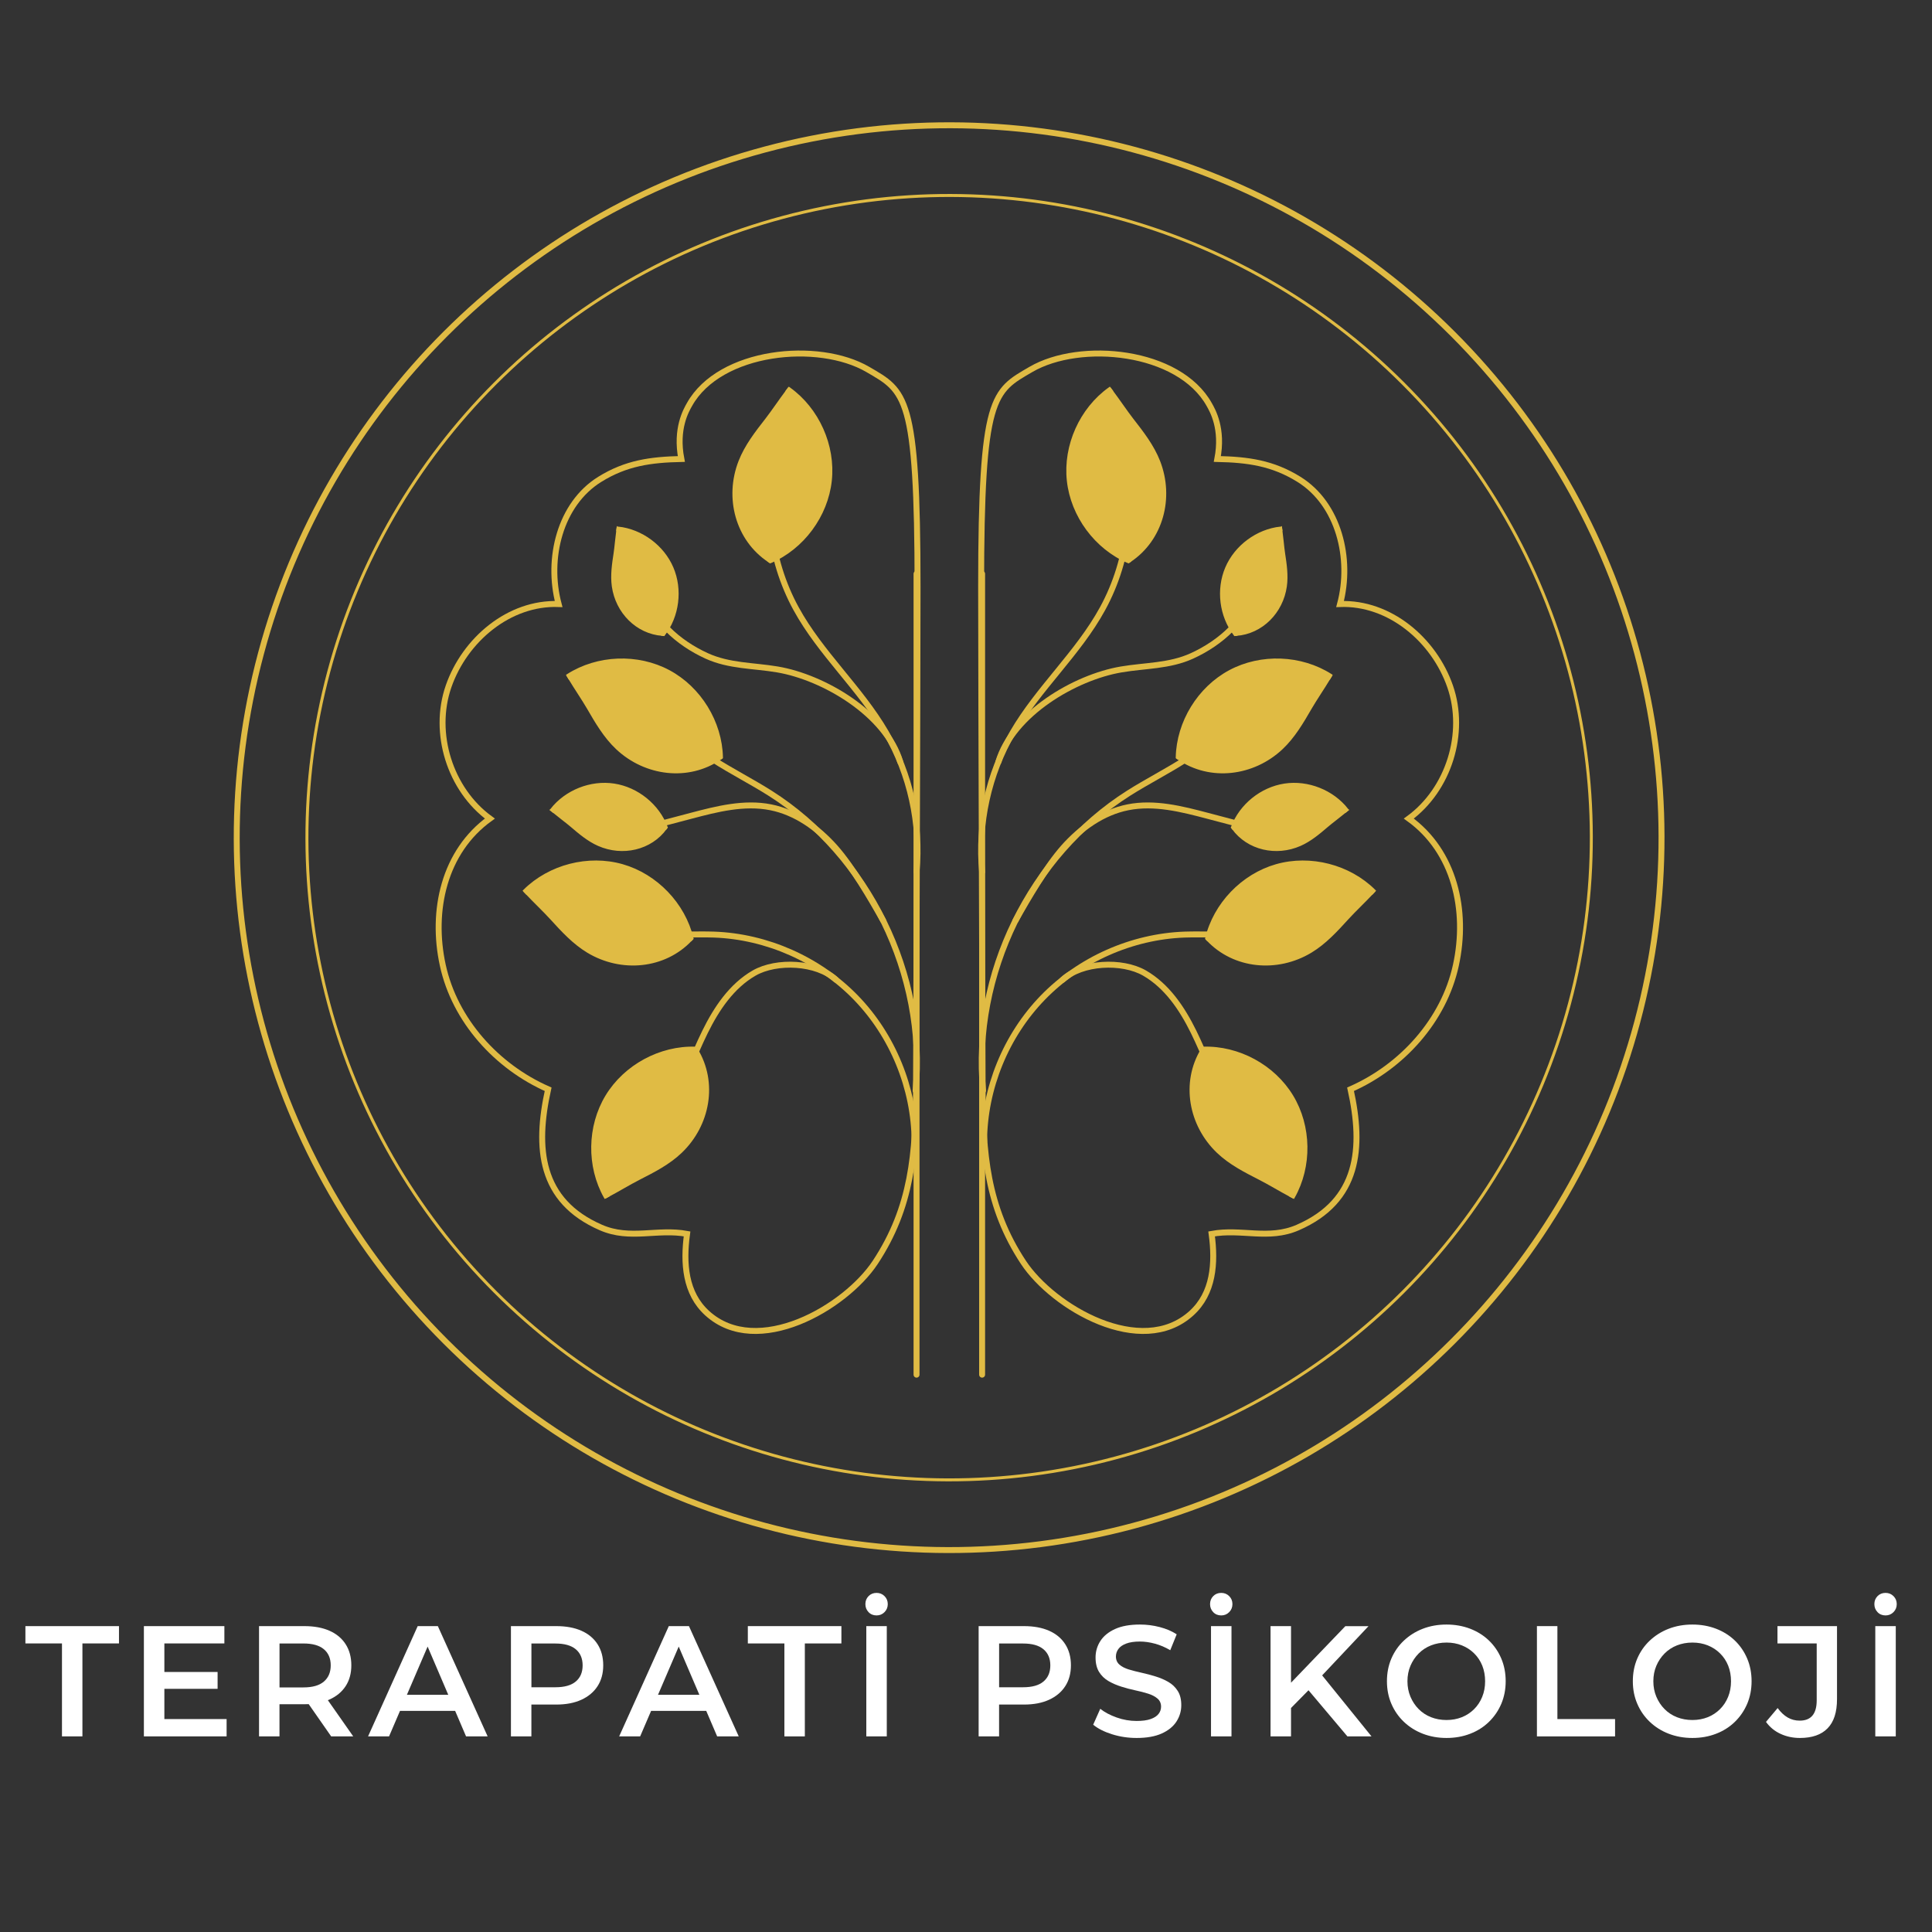 <?xml version="1.0" encoding="utf-8"?>
<!-- Generator: Adobe Illustrator 24.0.0, SVG Export Plug-In . SVG Version: 6.00 Build 0)  -->
<svg version="1.1" id="Layer_1" xmlns="http://www.w3.org/2000/svg" xmlns:xlink="http://www.w3.org/1999/xlink" x="0px" y="0px"
	 viewBox="0 0 650 650" style="enable-background:new 0 0 650 650;" xml:space="preserve">
<rect x="0" y="0" width="650" height="650" fill="#333333" stroke="none"/>
<style type="text/css">
	.st0{fill:#FFFFFF;}
	.st1{fill:none;stroke:#E0BB44;stroke-miterlimit:10;}
	.st2{fill:none;stroke:#E0BB44;stroke-width:2;stroke-linecap:round;stroke-miterlimit:10;}
	.st3{fill:#E0BB44;stroke:#E0BB44;stroke-miterlimit:10;}
</style>
<g>
	<g>
		<g>
			<path class="st0" d="M20.85,584.19v-31.27H8.55v-5.83h31.48v5.83h-12.3v31.27H20.85z"/>
			<path class="st0" d="M55.3,578.36h20.94v5.83H48.41v-37.1h27.08v5.83H55.3V578.36z M54.77,562.52h18.44v5.67H54.77V562.52z"/>
			<path class="st0" d="M87.15,584.19v-37.1h15.26c3.29,0,6.1,0.52,8.45,1.56c2.35,1.04,4.16,2.55,5.43,4.53
				c1.27,1.98,1.91,4.35,1.91,7.1c0,2.72-0.64,5.05-1.91,7c-1.27,1.94-3.08,3.45-5.43,4.5c-2.35,1.06-5.17,1.59-8.45,1.59h-11.4
				l3.02-3.07v13.89H87.15z M94.04,571.05l-3.02-3.34h11.08c3.04,0,5.33-0.65,6.86-1.96c1.54-1.31,2.31-3.13,2.31-5.46
				s-0.77-4.14-2.31-5.43c-1.54-1.29-3.83-1.93-6.86-1.93H91.02l3.02-3.39V571.05z M111.42,584.19l-9.38-13.46h7.37l9.43,13.46
				H111.42z"/>
			<path class="st0" d="M123.83,584.19l16.7-37.1h6.78l16.75,37.1h-7.26l-14.31-33.44h2.76l-14.36,33.44H123.83z M131.51,575.61
				l1.91-5.41h19.98l1.85,5.41H131.51z"/>
			<path class="st0" d="M171.9,584.19v-37.1h15.26c3.29,0,6.1,0.52,8.45,1.56c2.35,1.04,4.16,2.55,5.43,4.53
				c1.27,1.98,1.91,4.35,1.91,7.1c0,2.72-0.64,5.06-1.91,7.02s-3.08,3.48-5.43,4.56c-2.35,1.08-5.17,1.62-8.45,1.62h-11.4l3.02-3.18
				v13.89H171.9z M178.79,571.05l-3.02-3.39h11.08c3.04,0,5.33-0.64,6.86-1.93c1.54-1.29,2.31-3.1,2.31-5.43s-0.77-4.14-2.31-5.43
				c-1.54-1.29-3.83-1.93-6.86-1.93h-11.08l3.02-3.39V571.05z"/>
			<path class="st0" d="M208.31,584.19l16.7-37.1h6.78l16.75,37.1h-7.26l-14.31-33.44h2.76l-14.36,33.44H208.31z M215.99,575.61
				l1.91-5.41h19.98l1.85,5.41H215.99z"/>
			<path class="st0" d="M263.9,584.19v-31.27h-12.3v-5.83h31.48v5.83h-12.3v31.27H263.9z"/>
			<path class="st0" d="M294.91,543.49c-1.1,0-2-0.37-2.7-1.11c-0.71-0.74-1.06-1.64-1.06-2.7c0-1.06,0.35-1.95,1.06-2.68
				c0.71-0.72,1.61-1.09,2.7-1.09c1.06,0,1.95,0.36,2.68,1.09c0.72,0.72,1.09,1.62,1.09,2.68c0,1.06-0.36,1.96-1.09,2.7
				C296.86,543.12,295.97,543.49,294.91,543.49z M291.46,584.19v-37.1h6.89v37.1H291.46z"/>
			<path class="st0" d="M329.25,584.19v-37.1h15.26c3.29,0,6.1,0.52,8.45,1.56s4.16,2.55,5.43,4.53c1.27,1.98,1.91,4.35,1.91,7.1
				c0,2.72-0.64,5.06-1.91,7.02c-1.27,1.96-3.08,3.48-5.43,4.56c-2.35,1.08-5.17,1.62-8.45,1.62h-11.4l3.02-3.18v13.89H329.25z
				 M336.14,571.05l-3.02-3.39h11.08c3.04,0,5.33-0.64,6.86-1.93c1.54-1.29,2.31-3.1,2.31-5.43s-0.77-4.14-2.31-5.43
				c-1.54-1.29-3.82-1.93-6.86-1.93h-11.08l3.02-3.39V571.05z"/>
			<path class="st0" d="M382.41,584.72c-2.9,0-5.66-0.42-8.29-1.25c-2.63-0.83-4.74-1.9-6.33-3.21l2.38-5.35
				c1.48,1.17,3.32,2.14,5.51,2.92c2.19,0.78,4.43,1.17,6.73,1.17c1.94,0,3.51-0.21,4.72-0.64c1.2-0.42,2.08-1,2.65-1.72
				c0.57-0.72,0.85-1.54,0.85-2.46c0-1.13-0.41-2.04-1.22-2.73c-0.81-0.69-1.86-1.24-3.15-1.64c-1.29-0.41-2.72-0.78-4.29-1.11
				c-1.57-0.33-3.14-0.75-4.72-1.25c-1.57-0.49-3.01-1.12-4.32-1.88c-1.31-0.76-2.36-1.78-3.15-3.05c-0.79-1.27-1.19-2.9-1.19-4.88
				c0-2.01,0.54-3.86,1.62-5.54c1.08-1.68,2.72-3.02,4.93-4.03c2.21-1.01,5.01-1.51,8.4-1.51c2.23,0,4.43,0.28,6.63,0.85
				c2.19,0.57,4.1,1.38,5.72,2.44l-2.17,5.35c-1.66-0.99-3.38-1.72-5.14-2.2c-1.77-0.48-3.46-0.72-5.09-0.72
				c-1.87,0-3.41,0.23-4.61,0.69s-2.08,1.07-2.62,1.83c-0.55,0.76-0.82,1.6-0.82,2.52c0,1.13,0.4,2.04,1.19,2.73
				c0.79,0.69,1.84,1.23,3.13,1.62c1.29,0.39,2.73,0.76,4.32,1.11c1.59,0.35,3.16,0.77,4.72,1.25c1.55,0.48,2.99,1.09,4.29,1.85
				c1.31,0.76,2.36,1.77,3.15,3.02c0.8,1.25,1.19,2.85,1.19,4.8c0,1.98-0.54,3.81-1.62,5.49c-1.08,1.68-2.73,3.02-4.96,4.03
				C388.61,584.22,385.8,584.72,382.41,584.72z"/>
			<path class="st0" d="M410.87,543.49c-1.1,0-2-0.37-2.7-1.11c-0.71-0.74-1.06-1.64-1.06-2.7c0-1.06,0.35-1.95,1.06-2.68
				c0.71-0.72,1.61-1.09,2.7-1.09c1.06,0,1.95,0.36,2.68,1.09c0.72,0.72,1.09,1.62,1.09,2.68c0,1.06-0.36,1.96-1.09,2.7
				C412.82,543.12,411.93,543.49,410.87,543.49z M407.43,584.19v-37.1h6.89v37.1H407.43z"/>
			<path class="st0" d="M427.46,584.19v-37.1h6.89v37.1H427.46z M433.55,575.45l-0.32-8.16l19.4-20.19h7.79l-16.17,17.17l-3.82,4.19
				L433.55,575.45z M453.32,584.19l-14.26-16.91l4.61-5.04l17.75,21.94H453.32z"/>
			<path class="st0" d="M486.66,584.72c-2.86,0-5.52-0.48-7.98-1.43c-2.46-0.95-4.58-2.3-6.39-4.03s-3.2-3.75-4.19-6.07
				c-0.99-2.31-1.48-4.83-1.48-7.55c0-2.76,0.49-5.29,1.48-7.61c0.99-2.31,2.38-4.33,4.19-6.04s3.92-3.05,6.36-4
				c2.44-0.95,5.11-1.43,8-1.43c2.86,0,5.51,0.47,7.95,1.4c2.44,0.94,4.55,2.26,6.33,3.97c1.78,1.71,3.17,3.74,4.16,6.07
				s1.48,4.88,1.48,7.63s-0.5,5.29-1.48,7.61c-0.99,2.31-2.38,4.34-4.16,6.07c-1.78,1.73-3.9,3.07-6.33,4
				C492.17,584.25,489.52,584.72,486.66,584.72z M486.66,578.68c1.87,0,3.59-0.32,5.17-0.95s2.94-1.54,4.11-2.7s2.08-2.54,2.73-4.13
				c0.65-1.59,0.98-3.34,0.98-5.25s-0.32-3.66-0.95-5.25c-0.64-1.59-1.55-2.97-2.73-4.13c-1.18-1.17-2.56-2.07-4.13-2.7
				s-3.29-0.95-5.17-0.95c-1.87,0-3.61,0.32-5.22,0.95c-1.61,0.64-2.99,1.55-4.16,2.73s-2.09,2.56-2.76,4.13
				c-0.67,1.57-1.01,3.31-1.01,5.22c0,1.87,0.34,3.6,1.01,5.19c0.67,1.59,1.59,2.98,2.76,4.16s2.55,2.09,4.16,2.73
				C483.05,578.36,484.79,578.68,486.66,578.68z"/>
			<path class="st0" d="M517.08,584.19v-37.1h6.89v31.27h19.4v5.83H517.08z"/>
			<path class="st0" d="M569.39,584.72c-2.86,0-5.52-0.48-7.98-1.43c-2.46-0.95-4.58-2.3-6.39-4.03s-3.2-3.75-4.19-6.07
				c-0.99-2.31-1.48-4.83-1.48-7.55c0-2.76,0.49-5.29,1.48-7.61c0.99-2.31,2.38-4.33,4.19-6.04s3.92-3.05,6.36-4
				c2.44-0.95,5.11-1.43,8-1.43c2.86,0,5.51,0.47,7.95,1.4c2.44,0.94,4.55,2.26,6.33,3.97c1.78,1.71,3.17,3.74,4.16,6.07
				s1.48,4.88,1.48,7.63s-0.5,5.29-1.48,7.61c-0.99,2.31-2.38,4.34-4.16,6.07c-1.78,1.73-3.9,3.07-6.33,4
				C574.9,584.25,572.25,584.72,569.39,584.72z M569.39,578.68c1.87,0,3.59-0.32,5.17-0.95s2.94-1.54,4.11-2.7s2.08-2.54,2.73-4.13
				c0.65-1.59,0.98-3.34,0.98-5.25s-0.32-3.66-0.95-5.25c-0.64-1.59-1.55-2.97-2.73-4.13c-1.18-1.17-2.56-2.07-4.13-2.7
				s-3.29-0.95-5.17-0.95c-1.87,0-3.61,0.32-5.22,0.95c-1.61,0.64-2.99,1.55-4.16,2.73s-2.09,2.56-2.76,4.13
				c-0.67,1.57-1.01,3.31-1.01,5.22c0,1.87,0.34,3.6,1.01,5.19c0.67,1.59,1.59,2.98,2.76,4.16s2.55,2.09,4.16,2.73
				C565.78,578.36,567.52,578.68,569.39,578.68z"/>
			<path class="st0" d="M605.54,584.72c-2.33,0-4.5-0.46-6.49-1.38c-2-0.92-3.63-2.26-4.9-4.03l3.92-4.66
				c1.02,1.41,2.15,2.47,3.37,3.18c1.22,0.71,2.57,1.06,4.05,1.06c3.82,0,5.72-2.28,5.72-6.84v-19.13h-13.2v-5.83h20.03v24.59
				c0,4.38-1.06,7.65-3.18,9.8C612.75,583.65,609.64,584.72,605.54,584.72z"/>
			<path class="st0" d="M634.37,543.49c-1.1,0-2-0.37-2.7-1.11c-0.71-0.74-1.06-1.64-1.06-2.7c0-1.06,0.35-1.95,1.06-2.68
				c0.71-0.72,1.61-1.09,2.7-1.09c1.06,0,1.95,0.36,2.68,1.09c0.72,0.72,1.09,1.62,1.09,2.68c0,1.06-0.36,1.96-1.09,2.7
				C636.32,543.12,635.43,543.49,634.37,543.49z M630.92,584.19v-37.1h6.89v37.1H630.92z"/>
		</g>
	</g>
</g>
<g>
	
		<ellipse transform="matrix(0.707 -0.707 0.707 0.707 -105.73 308.387)" class="st1" cx="319.39" cy="281.82" rx="216.09" ry="216.09"/>
	
		<ellipse transform="matrix(0.707 -0.707 0.707 0.707 -105.73 308.387)" class="st2" cx="319.39" cy="281.82" rx="239.71" ry="239.71"/>
	<g>
		<g>
			<path class="st2" d="M308.19,366.21c-0.1,21.57-1.35,39.78-13.72,58.49c-10.09,15.26-39.67,32.4-56.52,17.13
				c-7.43-6.73-8.14-16.83-6.8-26.7c-10.05-1.85-19.12,2.14-28.95-2.13c-20.7-8.99-22.15-26.82-17.79-46.53
				c-17.33-7.62-31.39-23.19-35.43-41.68c-4.04-18.49,0.48-38.33,15.83-49.39c-13.43-9.81-19.35-28.75-13.9-44.46
				c5.45-15.71,20.41-28.33,37.03-27.72c-4.05-15.25,0.43-33.63,13.84-41.95c8.83-5.48,17.07-6.62,27.45-6.85
				c-1.97-10.21,1.63-16.36,2.73-18.31c10.2-18.28,43.34-21.53,60.01-11.81c12.63,7.36,16.73,8.56,16.73,73.16
				C308.69,229.65,308.19,366.21,308.19,366.21z"/>
			<path class="st2" d="M307.7,383.98c-0.1-17.84-7.34-35.54-19.76-48.34c-12.42-12.8-29.9-20.57-47.73-21.21
				c-6.41-0.23-12.9,0.41-19.18-0.85c-6.29-1.26-12.6-4.95-14.72-10.99"/>
			<path class="st2" d="M281.25,329.61c-6.37-5.95-19.99-6.58-27.54-2.23c-7.55,4.35-12.65,11.95-16.5,19.77
				c-3.85,7.82-6.73,16.13-11.28,23.55c-4.55,7.43-11.18,14.12-19.63,16.24"/>
			<path class="st2" d="M308.04,366.91c3.75-38.89-15.94-79.13-48.95-100.04c-12.39-7.85-27.01-13.68-34.95-26.01"/>
			<path class="st2" d="M297.11,309.68c-4.23-7.55-10.44-18.15-16.18-24.62c-5.75-6.46-13.17-11.78-21.65-13.46
				c-8.9-1.77-18.05,0.56-26.83,2.88c-6.89,1.82-13.78,3.63-20.67,5.45"/>
			<path class="st2" d="M308.35,293.36c1.54-16.22-2.13-32.89-10.33-46.97c-8.64-14.84-21.97-26.57-30.2-41.63
				c-9.15-16.74-11.33-37.15-5.91-55.44"/>
			<path class="st2" d="M216.9,197.75c2.02,10.68,11.41,18.61,20.85,22.92c7.63,3.48,15.69,3.18,23.82,4.56
				c15.56,2.64,36.54,14.96,41.33,31.14"/>
			<line class="st2" x1="308.36" y1="193.05" x2="308.36" y2="462.49"/>
			<g>
				<path class="st3" d="M234.27,353.11c-0.09-0.15-0.17-0.31-0.27-0.47c-11.85-0.39-23.68,6.03-29.83,16.16
					c-6.15,10.14-6.36,23.59-0.54,33.92c0.32-0.16,0.67-0.35,1.02-0.54C212.14,384.9,220.3,366.41,234.27,353.11z"/>
				<path class="st3" d="M204.66,402.18c3.14-1.68,7.37-4.22,10.23-5.67c4.99-2.54,10.05-5.13,14.1-8.99
					c9.46-9.02,12.06-23.31,5.28-34.42C220.3,366.41,212.14,384.9,204.66,402.18z"/>
			</g>
			<g>
				<path class="st3" d="M232.45,316.1c0.12-0.13,0.26-0.25,0.38-0.38c-2.76-11.53-12.08-21.24-23.48-24.49
					c-11.4-3.25-24.44,0.11-32.85,8.45c0.24,0.27,0.51,0.55,0.79,0.84C195.93,303.16,215.92,306.15,232.45,316.1z"/>
				<path class="st3" d="M177.28,300.52c2.45,2.58,6.01,5.99,8.17,8.36c3.77,4.14,7.61,8.34,12.4,11.22
					c11.2,6.74,25.67,5.46,34.59-4.01C215.92,306.15,195.93,303.16,177.28,300.52z"/>
			</g>
			<g>
				<path class="st3" d="M242.28,255.11c0.15-0.1,0.3-0.19,0.45-0.29c-0.26-11.85-7.3-23.32-17.75-28.91
					c-10.45-5.59-23.9-5.07-33.9,1.3c0.18,0.31,0.38,0.65,0.59,0.99C209.33,234.73,228.24,241.89,242.28,255.11z"/>
				<path class="st3" d="M191.67,228.2c1.84,3.04,4.61,7.13,6.22,9.9c2.8,4.84,5.67,9.76,9.74,13.59
					c9.52,8.96,23.93,10.78,34.65,3.42C228.24,241.89,209.33,234.73,191.67,228.2z"/>
			</g>
			<g>
				<path class="st3" d="M258.73,188.68c0.15,0.1,0.29,0.21,0.44,0.31c10.9-4.67,18.9-15.48,20.18-27.27
					c1.28-11.78-4.23-24.07-13.87-30.96c-0.22,0.28-0.46,0.6-0.7,0.92C265.32,150.51,265.75,170.72,258.73,188.68z"/>
				<path class="st3" d="M264.78,131.68c-2.13,2.85-4.89,6.94-6.86,9.47c-3.44,4.41-6.93,8.9-8.97,14.12
					c-4.75,12.18-1.06,26.22,9.78,33.42C265.75,170.72,265.32,150.51,264.78,131.68z"/>
			</g>
			<g>
				<path class="st3" d="M222.91,213.45c0.12,0.01,0.24,0.03,0.36,0.04c4.8-6.26,5.91-15.15,2.81-22.4
					c-3.1-7.25-10.3-12.58-18.14-13.43c-0.04,0.24-0.07,0.5-0.11,0.76C214.28,189.15,221.12,200.74,222.91,213.45z"/>
				<path class="st3" d="M207.83,178.41c-0.31,2.35-0.57,5.62-0.89,7.73c-0.56,3.68-1.12,7.43-0.6,11.11
					c1.22,8.61,7.94,15.55,16.58,16.19C221.12,200.74,214.28,189.15,207.83,178.41z"/>
			</g>
			<g>
				<path class="st3" d="M223.91,278.6c0.07-0.1,0.15-0.19,0.22-0.28c-2.79-7.38-9.75-13.01-17.55-14.2
					c-7.8-1.19-16.12,2.12-20.98,8.33c0.18,0.16,0.39,0.32,0.59,0.49C198.72,273.11,212.17,273.41,223.91,278.6z"/>
				<path class="st3" d="M186.19,272.93c1.83,1.5,4.47,3.45,6.1,4.84c2.83,2.42,5.72,4.87,9.13,6.37c7.96,3.51,17.4,1.46,22.5-5.54
					C212.17,273.41,198.72,273.11,186.19,272.93z"/>
			</g>
		</g>
		<g>
			<path class="st2" d="M330.59,366.21c0.1,21.57,1.35,39.78,13.72,58.49c10.09,15.26,39.67,32.4,56.52,17.13
				c7.43-6.73,8.14-16.83,6.81-26.7c10.05-1.85,19.12,2.14,28.95-2.13c20.7-8.99,22.15-26.82,17.79-46.53
				c17.33-7.62,31.39-23.19,35.43-41.68s-0.48-38.33-15.83-49.39c13.43-9.81,19.35-28.75,13.9-44.46
				c-5.45-15.71-20.41-28.33-37.03-27.72c4.05-15.25-0.43-33.63-13.84-41.95c-8.83-5.48-17.07-6.62-27.45-6.85
				c1.98-10.21-1.63-16.36-2.73-18.31c-10.2-18.28-43.34-21.53-60.01-11.81c-12.63,7.36-16.73,8.56-16.73,73.16
				C330.09,229.65,330.59,366.21,330.59,366.21z"/>
			<path class="st2" d="M331.09,383.98c0.1-17.84,7.34-35.54,19.76-48.34c12.42-12.8,29.9-20.57,47.73-21.21
				c6.41-0.23,12.9,0.41,19.18-0.85c6.29-1.26,12.6-4.95,14.72-10.99"/>
			<path class="st2" d="M357.53,329.61c6.37-5.95,19.99-6.58,27.54-2.23c7.55,4.35,12.65,11.95,16.5,19.77
				c3.85,7.82,6.73,16.13,11.28,23.55c4.55,7.43,11.18,14.12,19.63,16.24"/>
			<path class="st2" d="M330.74,366.91c-3.75-38.89,15.94-79.13,48.95-100.04c12.39-7.85,27.01-13.68,34.95-26.01"/>
			<path class="st2" d="M341.67,309.68c4.23-7.55,10.44-18.15,16.18-24.62c5.75-6.46,13.17-11.78,21.65-13.46
				c8.9-1.77,18.05,0.56,26.83,2.88c6.89,1.82,13.78,3.63,20.67,5.45"/>
			<path class="st2" d="M330.43,293.36c-1.54-16.22,2.13-32.89,10.33-46.97c8.64-14.84,21.97-26.57,30.2-41.63
				c9.15-16.74,11.33-37.15,5.91-55.44"/>
			<path class="st2" d="M421.88,197.75c-2.02,10.68-11.41,18.61-20.85,22.92c-7.63,3.48-15.69,3.18-23.82,4.56
				c-15.56,2.64-36.54,14.96-41.33,31.14"/>
			<line class="st2" x1="330.42" y1="193.05" x2="330.42" y2="462.49"/>
			<g>
				<path class="st3" d="M404.51,353.11c0.09-0.15,0.17-0.31,0.27-0.47c11.85-0.39,23.68,6.03,29.83,16.16
					c6.15,10.14,6.36,23.59,0.54,33.92c-0.32-0.16-0.67-0.35-1.02-0.54C426.65,384.9,418.48,366.41,404.51,353.11z"/>
				<path class="st3" d="M434.13,402.18c-3.14-1.68-7.37-4.22-10.23-5.67c-4.99-2.54-10.05-5.13-14.1-8.99
					c-9.46-9.02-12.06-23.31-5.28-34.42C418.48,366.41,426.65,384.9,434.13,402.18z"/>
			</g>
			<g>
				<path class="st3" d="M406.34,316.1c-0.12-0.13-0.26-0.25-0.38-0.38c2.76-11.53,12.08-21.24,23.48-24.49
					c11.4-3.25,24.44,0.11,32.85,8.45c-0.24,0.27-0.51,0.55-0.79,0.84C442.85,303.16,422.86,306.15,406.34,316.1z"/>
				<path class="st3" d="M461.5,300.52c-2.45,2.58-6.01,5.99-8.17,8.36c-3.77,4.14-7.61,8.34-12.4,11.22
					c-11.2,6.74-25.67,5.46-34.59-4.01C422.86,306.15,442.85,303.16,461.5,300.52z"/>
			</g>
			<g>
				<path class="st3" d="M396.51,255.11c-0.15-0.1-0.3-0.19-0.45-0.29c0.26-11.85,7.3-23.32,17.75-28.91
					c10.45-5.59,23.9-5.07,33.9,1.3c-0.18,0.31-0.38,0.65-0.59,0.99C429.45,234.73,410.54,241.89,396.51,255.11z"/>
				<path class="st3" d="M447.12,228.2c-1.84,3.04-4.61,7.13-6.22,9.9c-2.8,4.84-5.67,9.76-9.74,13.59
					c-9.52,8.96-23.93,10.78-34.65,3.42C410.54,241.89,429.45,234.73,447.12,228.2z"/>
			</g>
			<g>
				<path class="st3" d="M380.05,188.68c-0.15,0.1-0.29,0.21-0.44,0.31c-10.9-4.67-18.9-15.48-20.18-27.27
					c-1.28-11.78,4.23-24.07,13.87-30.96c0.22,0.28,0.46,0.6,0.7,0.92C373.46,150.51,373.03,170.72,380.05,188.68z"/>
				<path class="st3" d="M374,131.68c2.13,2.85,4.89,6.94,6.86,9.47c3.44,4.41,6.93,8.9,8.97,14.12
					c4.75,12.18,1.06,26.22-9.78,33.42C373.03,170.72,373.46,150.51,374,131.68z"/>
			</g>
			<g>
				<path class="st3" d="M415.87,213.45c-0.12,0.01-0.24,0.03-0.36,0.04c-4.8-6.26-5.91-15.15-2.81-22.4
					c3.1-7.25,10.3-12.58,18.14-13.43c0.04,0.24,0.07,0.5,0.11,0.76C424.5,189.15,417.66,200.74,415.87,213.45z"/>
				<path class="st3" d="M430.96,178.41c0.31,2.35,0.57,5.62,0.89,7.73c0.56,3.68,1.12,7.43,0.6,11.11
					c-1.22,8.61-7.94,15.55-16.58,16.19C417.66,200.74,424.5,189.15,430.96,178.41z"/>
			</g>
			<g>
				<path class="st3" d="M414.87,278.6c-0.07-0.1-0.15-0.19-0.22-0.28c2.79-7.38,9.75-13.01,17.55-14.2
					c7.8-1.19,16.12,2.12,20.98,8.33c-0.18,0.16-0.39,0.32-0.59,0.49C440.06,273.11,426.61,273.41,414.87,278.6z"/>
				<path class="st3" d="M452.59,272.93c-1.83,1.5-4.47,3.45-6.1,4.84c-2.83,2.42-5.72,4.87-9.13,6.37
					c-7.96,3.51-17.4,1.46-22.5-5.54C426.61,273.41,440.06,273.11,452.59,272.93z"/>
			</g>
		</g>
	</g>
</g>
</svg>

